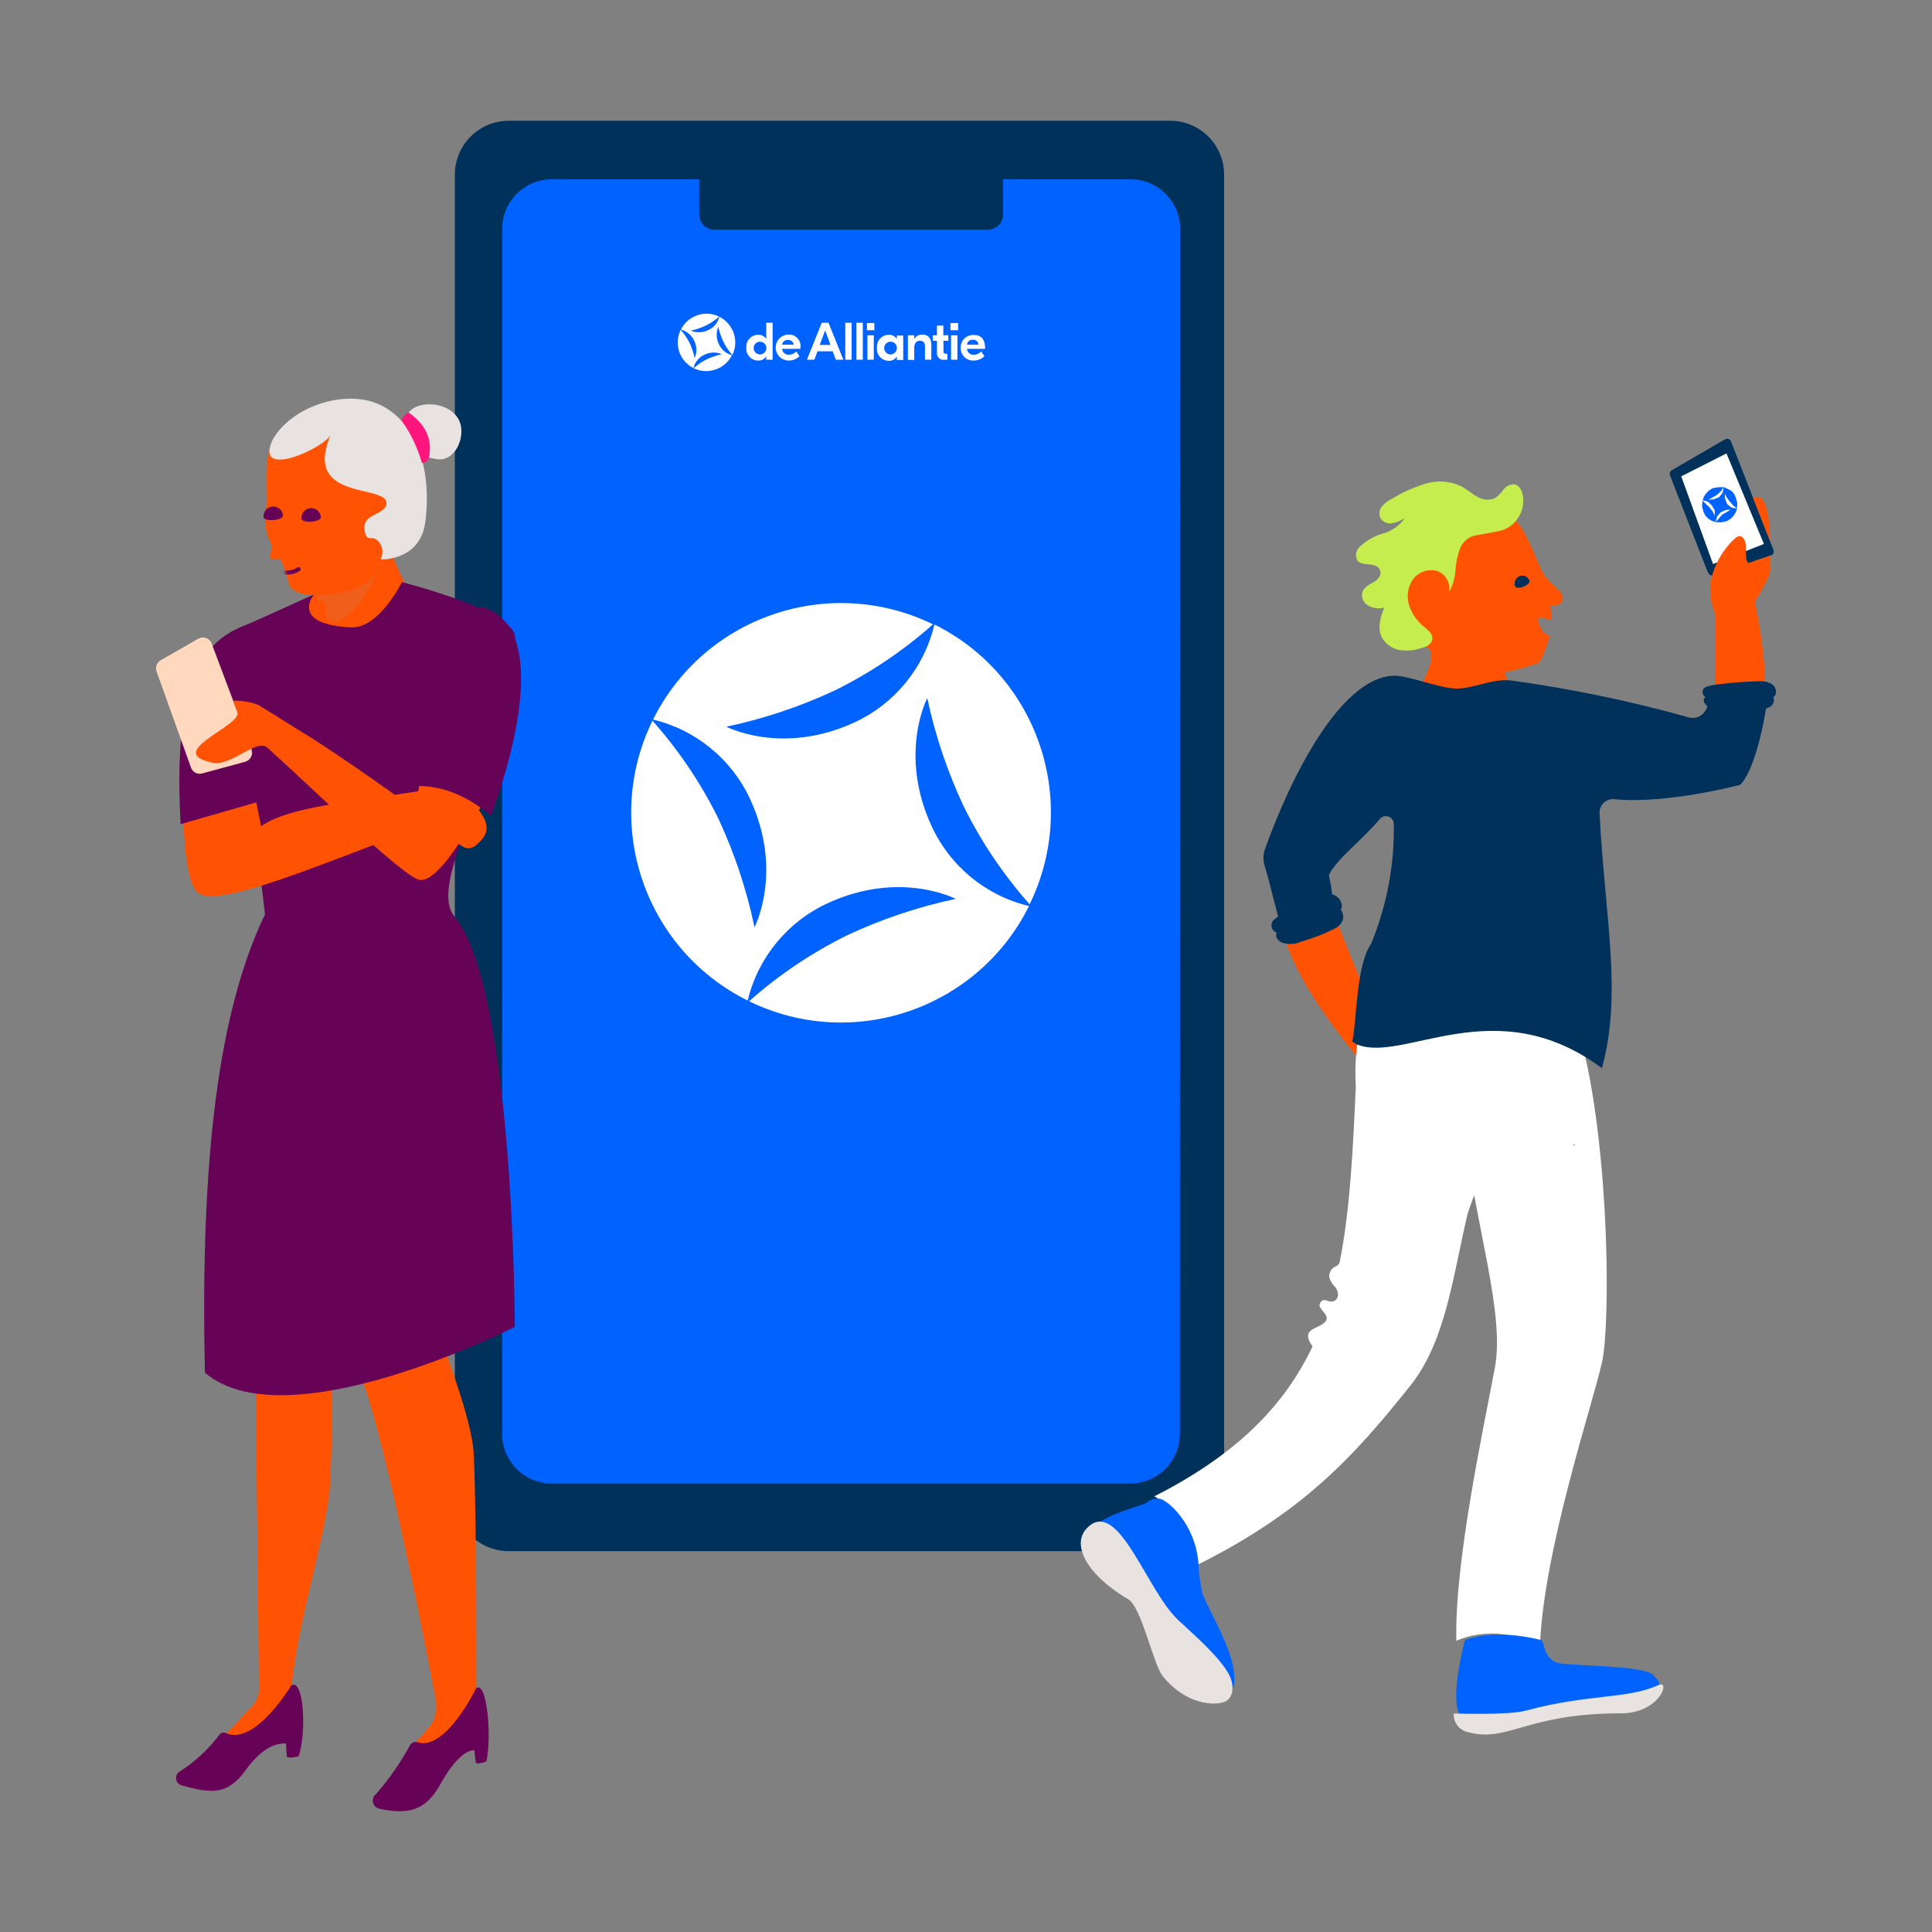 <?xml version="1.0" encoding="UTF-8"?>
<svg width="480px" height="480px" viewBox="0 0 480 480" version="1.1" xmlns="http://www.w3.org/2000/svg" xmlns:xlink="http://www.w3.org/1999/xlink">
    <rect x="0" y="0" width="480" height="480" fill="#808080" stroke="none"/>
    <title>illu/alg/Overal-Altijd</title>
    <defs>
        <path d="M31.199,21.202 C31.199,21.202 21.697,7.218 25.149,0.012 C25.324,-0.368 5.543,8.69 6.984,7.471 C8.425,6.251 8.568,16.546 5.765,20.141 C3.468,23.573 1.536,27.235 0,31.068 C0,31.068 18.64,35.819 23.027,33.238 C27.414,30.656 31.199,21.202 31.199,21.202 Z" id="path-1"></path>
        <path d="M36.535,21.715 C30.944,37.869 26.842,43.776 21.68,45.328 C16.517,46.88 6.888,47.925 5.842,43.744 C3.609,34.733 0.632,35.24 0.046,29.174 C-0.144,27.242 0.315,24.74 0.315,22.839 C0.315,13.337 -1.506,4.753 14.062,0.446 C24.673,-2.453 40.747,9.267 36.535,21.715 Z" id="path-3"></path>
    </defs>
    <g id="illu/alg/Overal-Altijd" stroke="none" stroke-width="1" fill="none" fill-rule="evenodd">
        <rect id="bounding-box" x="0" y="0" width="480" height="480"></rect>
        <g id="Overal-Altijd" transform="translate(38.766, 30)">
            <rect id="Rectangle" fill="#0062FF" fill-rule="nonzero" x="77.772" y="6.509" width="179.134" height="340.165" rx="8.24"></rect>
            <g id="Group" transform="translate(74.24, 0)" fill-rule="nonzero">
                <path d="M177.724,0 L13.398,0 C5.999,0 0,5.999 0,13.398 L0,342.018 C0.017,349.405 6.011,355.385 13.398,355.385 L177.724,355.385 C181.277,355.385 184.685,353.973 187.198,351.461 C189.711,348.948 191.122,345.54 191.122,341.987 L191.122,13.398 C191.122,9.845 189.711,6.437 187.198,3.924 C184.685,1.412 181.277,0 177.724,0 Z M180.131,326.244 C180.131,333.058 174.608,338.582 167.794,338.582 L24.088,338.582 C17.275,338.582 11.751,333.058 11.751,326.244 L11.751,26.891 C11.751,20.075 17.272,14.547 24.088,14.538 L60.719,14.538 L60.719,23.281 C60.719,24.291 61.122,25.261 61.838,25.974 C62.555,26.687 63.525,27.086 64.536,27.081 L132.382,27.081 C133.393,27.086 134.364,26.687 135.08,25.974 C135.797,25.261 136.199,24.291 136.199,23.281 L136.199,14.538 L167.873,14.538 C174.69,14.547 180.21,20.075 180.21,26.891 L180.131,326.244 Z" id="Shape" fill="#00315A"></path>
                <path d="M118.43,175.206 C110.147,157.215 117.369,143.437 117.369,143.437 C119.351,152.727 122.39,161.761 126.428,170.36 C130.777,179.157 136.285,187.333 142.803,194.67 C155.356,168.93 144.79,137.884 119.143,125.145 C116.615,135.898 109.27,144.885 99.235,149.502 C81.26,157.769 67.466,150.548 67.466,150.548 C76.783,148.575 85.843,145.541 94.468,141.505 C103.272,137.15 111.453,131.638 118.794,125.113 C93.05,112.559 61.999,123.124 49.253,148.774 C59.909,151.341 68.803,158.647 73.389,168.602 C81.672,186.577 74.45,200.371 74.45,200.371 C72.502,191.056 69.489,181.996 65.471,173.369 C61.126,164.569 55.618,156.392 49.095,149.059 C36.542,174.799 47.108,205.845 72.756,218.584 C75.327,207.89 82.666,198.969 92.663,194.385 C110.638,186.102 124.432,193.324 124.432,193.324 C115.116,195.306 106.057,198.346 97.43,202.382 C88.628,206.733 80.447,212.24 73.104,218.758 C98.848,231.312 129.899,220.747 142.645,195.097 C131.944,192.543 123.014,185.207 118.43,175.206 Z" id="Path" fill="#FFFFFF"></path>
                <g transform="translate(55.371, 47.936)" fill="#FFFFFF">
                    <g>
                        <path d="M17.052,8.412 C16.985,7.595 17.264,6.787 17.821,6.185 C18.378,5.583 19.162,5.242 19.982,5.245 C20.795,5.191 21.57,5.594 21.993,6.29 L21.993,6.29 L21.993,2.252 L23.577,2.252 L23.577,11.437 L21.993,11.437 L21.993,10.582 L21.993,10.582 C21.571,11.281 20.797,11.69 19.982,11.643 C19.15,11.648 18.355,11.298 17.796,10.682 C17.237,10.065 16.966,9.24 17.052,8.412 L17.052,8.412 Z M22.025,8.412 C21.956,7.558 21.22,6.913 20.363,6.958 C19.507,7.002 18.842,7.721 18.863,8.578 C18.884,9.435 19.583,10.12 20.441,10.123 C20.884,10.124 21.307,9.94 21.608,9.615 C21.909,9.29 22.06,8.854 22.025,8.412 L22.025,8.412 Z" id="Shape"></path>
                        <path d="M30.482,8.428 L30.482,8.729 L25.936,8.729 C25.965,9.15 26.16,9.541 26.478,9.818 C26.796,10.094 27.211,10.232 27.631,10.202 C28.325,10.185 28.982,9.888 29.452,9.378 L30.26,10.55 C29.562,11.247 28.617,11.64 27.631,11.643 C25.847,11.674 24.375,10.252 24.345,8.468 C24.314,6.684 25.736,5.212 27.52,5.182 C28.371,5.134 29.198,5.472 29.772,6.102 C30.346,6.731 30.607,7.585 30.482,8.428 L30.482,8.428 Z M25.936,7.7 L28.803,7.7 C28.745,7.037 28.185,6.533 27.52,6.544 C27.155,6.475 26.778,6.561 26.479,6.779 C26.179,6.998 25.983,7.331 25.936,7.7 Z" id="Shape"></path>
                        <path d="M38.511,9.347 L34.726,9.347 L33.95,11.437 L32.097,11.437 L35.787,2.252 L37.466,2.252 L41.156,11.437 L39.287,11.437 L38.511,9.347 Z M37.957,7.763 L36.627,4.152 L35.28,7.763 L37.957,7.763 Z" id="Shape"></path>
                        <polygon id="Path" points="43.215 11.437 41.631 11.437 41.631 2.252 43.215 2.252"></polygon>
                        <polygon id="Path" points="45.986 11.437 44.403 11.437 44.403 2.252 45.986 2.252"></polygon>
                        <polygon id="Path" points="47.127 5.372 48.71 5.372 48.71 11.437 47.127 11.437"></polygon>
                        <path d="M49.502,8.412 C49.436,7.598 49.713,6.793 50.266,6.191 C50.819,5.59 51.599,5.247 52.416,5.245 C53.233,5.192 54.012,5.594 54.443,6.29 L54.443,6.29 L54.443,5.435 L56.027,5.435 L56.027,11.501 L54.443,11.501 L54.443,10.645 L54.443,10.645 C54.016,11.347 53.236,11.756 52.416,11.706 C51.574,11.708 50.772,11.348 50.215,10.718 C49.657,10.087 49.397,9.248 49.502,8.412 L49.502,8.412 Z M54.459,8.412 C54.391,7.558 53.654,6.913 52.798,6.958 C51.941,7.002 51.276,7.721 51.297,8.578 C51.318,9.435 52.018,10.12 52.875,10.123 C53.316,10.12 53.735,9.934 54.032,9.609 C54.33,9.285 54.479,8.851 54.443,8.412 L54.459,8.412 Z" id="Shape"></path>
                        <path d="M63.011,7.7 L63.011,11.437 L61.427,11.437 L61.427,8.127 C61.427,7.145 60.968,6.718 60.176,6.718 C59.384,6.718 58.767,7.209 58.767,8.523 L58.767,11.485 L57.183,11.485 L57.183,5.372 L58.767,5.372 L58.767,6.29 L58.767,6.29 C59.166,5.578 59.931,5.149 60.746,5.182 C62.045,5.182 63.011,5.91 63.011,7.7 Z" id="Path"></path>
                        <path d="M66.02,6.734 L66.02,9.268 C66.02,9.759 66.194,9.964 66.654,9.964 L67.002,9.964 L67.002,11.453 L66.226,11.453 C65.738,11.53 65.241,11.375 64.884,11.033 C64.526,10.692 64.349,10.202 64.405,9.711 L64.405,6.734 L63.36,6.734 L63.36,5.372 L64.405,5.372 L64.405,2.949 L65.989,2.949 L65.989,5.372 L67.24,5.372 L67.24,6.734 L66.02,6.734 Z" id="Path"></path>
                        <polygon id="Path" points="67.905 5.372 69.489 5.372 69.489 11.437 67.905 11.437"></polygon>
                        <path d="M76.362,8.428 L76.362,8.729 L71.864,8.729 C71.892,9.153 72.089,9.547 72.411,9.824 C72.732,10.101 73.152,10.237 73.575,10.202 C74.268,10.185 74.925,9.888 75.396,9.378 L76.203,10.55 C75.506,11.247 74.561,11.64 73.575,11.643 C72.709,11.702 71.86,11.391 71.237,10.787 C70.615,10.183 70.279,9.342 70.312,8.476 C70.271,7.624 70.591,6.794 71.195,6.191 C71.798,5.588 72.627,5.267 73.48,5.308 C75.269,5.182 76.362,6.354 76.362,8.428 Z M71.864,7.7 L74.731,7.7 C74.715,7.351 74.557,7.023 74.294,6.793 C74.031,6.563 73.685,6.45 73.337,6.48 C72.98,6.445 72.623,6.554 72.346,6.783 C72.07,7.012 71.896,7.342 71.864,7.7 Z" id="Shape"></path>
                        <path d="M10.242,7.589 C9.554,6.236 9.496,4.649 10.084,3.249 C10.359,4.523 10.778,5.761 11.335,6.94 C11.926,8.143 12.677,9.262 13.568,10.265 C14.253,8.883 14.464,7.314 14.17,5.799 C13.746,3.611 12.33,1.745 10.337,0.747 C9.988,2.212 8.983,3.433 7.613,4.057 C6.254,4.747 4.659,4.799 3.258,4.2 C4.532,3.935 5.771,3.52 6.948,2.964 C8.156,2.372 9.28,1.621 10.289,0.731 C8.901,0.046 7.327,-0.165 5.808,0.13 C3.625,0.555 1.764,1.972 0.771,3.962 C2.234,4.315 3.454,5.319 4.081,6.686 C4.761,8.048 4.813,9.638 4.224,11.041 C3.952,9.764 3.537,8.521 2.989,7.335 C2.383,6.136 1.627,5.018 0.74,4.01 C-0.993,7.509 0.421,11.752 3.907,13.512 C4.253,12.046 5.259,10.824 6.631,10.202 C7.987,9.523 9.573,9.471 10.97,10.059 C9.698,10.333 8.461,10.747 7.28,11.295 C6.075,11.89 4.956,12.646 3.955,13.544 C5.338,14.224 6.908,14.43 8.421,14.13 C10.614,13.718 12.485,12.298 13.473,10.297 C12.038,9.937 10.847,8.939 10.242,7.589 L10.242,7.589 Z" id="Path"></path>
                    </g>
                    <rect id="Rectangle" x="47.016" y="2.331" width="1.837" height="1.774"></rect>
                    <rect id="Rectangle" x="67.762" y="2.331" width="1.9" height="1.774"></rect>
                </g>
            </g>
            <g id="Group" transform="translate(0, 69.049)">
                <g transform="translate(33.159, 28.876)">
                    <path d="M31.199,21.202 C31.199,21.202 21.697,7.218 25.149,0.012 C25.324,-0.368 5.543,8.69 6.984,7.471 C8.425,6.251 8.568,16.546 5.765,20.141 C3.468,23.573 1.536,27.235 0,31.068 C0,31.068 18.64,35.819 23.027,33.238 C27.414,30.656 31.199,21.202 31.199,21.202 Z" id="Path" fill="#FF5303" fill-rule="nonzero"></path>
                    <g id="Clipped">
                        <mask id="mask-2" fill="white">
                            <use xlink:href="#path-1"></use>
                        </mask>
                        <g id="Path"></g>
                        <path d="M15.346,9.91 C17.262,7.154 22.995,4.81 22.584,10.765 C22.584,15.025 13.541,30.91 9.106,25.129 C8.995,22.896 9.771,21.724 7,21.17 C4.197,17.163 13.24,10.781 16.281,8.817 L15.346,9.91 Z" id="Path" fill="#A59994" fill-rule="nonzero" opacity="0.4" style="mix-blend-mode: multiply;" mask="url(#mask-2)"></path>
                    </g>
                </g>
                <path d="M24.543,226.249 L25.589,320.781 C25.489,322.555 24.692,324.217 23.372,325.406 C21.059,327.892 16.451,332.691 14.265,334.908 C11.098,338.075 15.057,337.98 18.81,336.286 C24.639,333.641 33.222,326.989 33.254,326.118 C33.761,307.7 41.727,285.211 43.089,271.369 C43.928,262.849 43.722,237.13 43.722,237.13 L40.222,224.143 L24.543,226.249 Z" id="Path" fill="#FF5303" fill-rule="nonzero"></path>
                <path d="M57.358,221.831 C57.358,221.831 47.856,236.876 49.234,239.173 C55.901,250.258 69.6,323.79 69.6,323.79 L69.6,324.804 C69.701,326.786 69.025,328.729 67.715,330.22 L64.2,334.243 L64.532,339.2 L82.096,334.94 L79.562,323.854 C79.562,323.854 79.752,279.367 78.928,262.089 C78.516,253.204 70.455,233.091 70.455,233.091 L77.091,209.715 L57.358,221.831 Z" id="Path" fill="#FF5303" fill-rule="nonzero"></path>
                <path d="M18.557,57.98 L27.077,128.091 C15.611,152.005 10.939,188.145 12.143,241.992 C32.573,259.412 89.143,230.589 89.143,230.589 C89.143,230.589 88.969,146.541 74.177,128.693 C67.842,121.091 82.618,100.075 82.872,79.107 C83.014,66.152 89.206,61.829 89.206,59.295 C89.206,52.691 61.096,45.58 61.096,45.58 C61.096,45.58 55.378,57.172 48.426,56.824 C33.08,56.064 39.24,48.636 39.24,48.636 L18.557,57.98 Z" id="Path" fill="#670357" fill-rule="nonzero"></path>
                <path d="M74.256,96.797 C72.498,95.467 70.677,94.501 65.213,97.525 C48.964,100.17 33.032,101.279 26.096,106.236 L22.611,88.657 L6.885,91.412 C6.885,91.412 5.634,118.335 10.274,122.643 C14.915,126.951 41.521,115.39 62.109,107.867 C62.22,107.934 62.337,107.993 62.458,108.041 C64.041,108.691 65.625,108.041 67.209,107.946 C69.007,107.938 70.787,108.305 72.435,109.023 C76.347,110.607 77.186,114.059 81.114,109.292 C84.82,104.921 77.344,99.141 74.256,96.797 Z" id="Path" fill="#FF5303" fill-rule="nonzero"></path>
                <path d="M31.67,52.627 C21.265,58.408 3.163,53.435 6.109,105.713 L25.589,100.107 L22.754,56.777 L31.67,52.627 Z" id="Path" fill="#670357" fill-rule="nonzero"></path>
                <g transform="translate(26.706, 0)">
                    <g transform="translate(0.452, 2.136)">
                        <path d="M36.535,21.715 C30.944,37.869 26.842,43.776 21.68,45.328 C16.517,46.88 6.888,47.925 5.842,43.744 C3.609,34.733 0.632,35.24 0.046,29.174 C-0.144,27.242 0.315,24.74 0.315,22.839 C0.315,13.337 -1.506,4.753 14.062,0.446 C24.673,-2.453 40.747,9.267 36.535,21.715 Z" id="Path" fill="#FF5303" fill-rule="nonzero"></path>
                        <g id="Clipped">
                            <mask id="mask-4" fill="white">
                                <use xlink:href="#path-3"></use>
                            </mask>
                            <g id="Path"></g>
                            <path d="M2.628,41.654 C3.768,40.339 5.557,41.939 8.266,40.228" id="Path" stroke="#670357" stroke-width="1.03" stroke-linecap="round" mask="url(#mask-4)"></path>
                        </g>
                    </g>
                    <path d="M4.6,26.718 C4.6,26.718 1.02,38.801 1.828,39.704 C2.636,40.607 7.007,39.15 7.007,39.15 L4.6,26.718 Z" id="Path" fill="#FF5303" fill-rule="nonzero"></path>
                    <path d="M11.647,27.209 C12.97,27.099 14.135,28.073 14.26,29.394 C14.371,30.693 9.509,31.089 9.43,29.774 C9.382,29.14 9.589,28.512 10.005,28.031 C10.421,27.549 11.012,27.253 11.647,27.209 L11.647,27.209 Z" id="Path" fill="#670357" fill-rule="nonzero"></path>
                    <path d="M2.224,26.813 C3.544,26.693 4.712,27.663 4.837,28.982 C4.948,30.297 0.086,30.677 0.007,29.378 C-0.041,28.744 0.166,28.116 0.582,27.635 C0.998,27.153 1.589,26.857 2.224,26.813 L2.224,26.813 Z" id="Path" fill="#670357" fill-rule="nonzero"></path>
                    <path d="M27.896,1.077 C19.676,-2.09 7.007,1.964 2.303,10.12 C-2.638,20.415 15.274,12.227 16.715,8.901 C9.129,26.496 32.995,20.605 30.335,26.844 C28.624,29.267 24.475,28.856 25.124,32.815 C25.631,35.84 26.803,33.86 28.292,35.191 C29.604,36.413 29.918,38.371 29.052,39.942 C29.052,39.942 38.713,40.385 40.138,31.01 C42.023,17.5 37.873,4.973 27.896,1.077 Z" id="Path" fill="#E8E3E1" fill-rule="nonzero"></path>
                    <path d="M49.086,7.032 C49.656,11.086 46.932,15.521 43.321,15.046 C39.33,14.571 35.672,12.813 35.134,8.711 C34.595,4.609 35.941,2.075 39.885,1.489 C43.828,0.903 48.548,2.994 49.086,7.032 Z" id="Path" fill="#E8E3E1" fill-rule="nonzero"></path>
                    <path d="M36.084,3.469 C40.217,6.367 42.054,10.073 41.088,14.555 C40.973,15.413 40.19,16.02 39.33,15.917 C38.273,12.169 36.574,8.633 34.31,5.464 C34.515,4.537 35.186,3.781 36.084,3.469 L36.084,3.469 Z" id="Path" fill="#FF167D" fill-rule="nonzero"></path>
                </g>
                <path d="M8.643,91.539 L0.138,67.783 C-0.243,66.731 0.184,65.557 1.152,64.996 L10.512,59.627 C11.101,59.292 11.808,59.233 12.445,59.464 C13.082,59.696 13.585,60.195 13.822,60.831 L23.72,87.152 C23.947,87.767 23.905,88.449 23.603,89.03 C23.302,89.612 22.769,90.04 22.136,90.209 L11.43,93.123 C10.227,93.429 8.996,92.73 8.643,91.539 L8.643,91.539 Z" id="Path" fill="#FFD8BD" fill-rule="nonzero"></path>
                <path d="M33.602,319.673 C33.602,319.673 24.639,334.781 17.322,331.535 C16.761,331.263 16.086,331.445 15.738,331.962 C13.009,335.578 9.657,338.677 5.84,341.116 C5.203,341.525 4.872,342.275 5,343.02 C5.128,343.766 5.689,344.363 6.426,344.537 C13.948,346.643 17.829,346.833 22.136,340.894 C26.887,334.338 30.435,334.1 32.32,334.1 C32.321,335.206 32.385,336.311 32.51,337.41 C33.096,337.933 35.424,337.283 35.424,337.283 C37.419,331.503 36.77,317.851 33.602,319.673 Z" id="Path" fill="#670357" fill-rule="nonzero"></path>
                <path d="M79.53,320.385 C79.53,320.385 71.896,336.143 64.944,333.799 C64.186,333.569 63.374,333.934 63.043,334.654 C60.687,338.978 57.856,343.026 54.602,346.722 C54.006,347.212 53.734,347.995 53.898,348.749 C54.061,349.503 54.633,350.102 55.378,350.302 C62.679,351.885 66.955,350.824 70.614,344.283 C74.62,337.125 77.392,335.874 79.102,335.747 C79.165,336.809 79.286,337.866 79.467,338.915 C80.021,339.406 82.08,338.566 82.08,338.566 C83.442,332.564 82.238,318.358 79.53,320.385 Z" id="Path" fill="#670357" fill-rule="nonzero"></path>
                <path d="M70.867,82.512 C67.446,80.691 64.39,102.071 64.39,102.071 C64.39,102.071 46.034,88.688 35.471,82.353 C34.03,81.498 26.333,76.589 25.24,76.019 C23.293,75.313 21.23,74.98 19.159,75.037 L20.157,77.666 C22.089,81.086 1.358,87.849 14.091,90.446 C18.731,91.396 25.177,84.206 27.727,86.756 C36.817,94.865 60.272,117.813 65.15,119.46 C72.102,121.82 87.654,87.548 87.654,87.548 C87.654,87.548 74.272,84.333 70.867,82.512 Z" id="Path" fill="#FF5303" fill-rule="nonzero"></path>
                <path d="M82.159,52.136 C75.998,49.729 73.512,64.964 62.252,96.29 C71.025,95.593 77.519,98.872 83.172,103.607 C83.172,103.591 100.752,59.374 82.159,52.136 Z" id="Path" fill="#670357" fill-rule="nonzero"></path>
            </g>
            <g id="Group" transform="translate(229.754, 79.01)" fill-rule="nonzero">
                <path d="M167.025,38.692 C167.025,38.692 167.183,39.341 167.437,40.434 C168.814,46.167 171.76,65.172 168.624,68.307 C164.903,72.029 156.398,70.651 156.398,70.651 L157.428,63.509 C157.428,63.509 158.204,44.298 157.206,42.129 C156.335,40.228 167.183,39.341 167.183,39.341 L167.025,42.129" id="Path" fill="#FF5303"></path>
                <g transform="translate(146.315, 0)" id="Path">
                    <path d="M25.762,27.59 L15.231,0.667 C15.12,0.381 14.889,0.158 14.599,0.058 C14.31,-0.043 13.99,-0.011 13.726,0.144 L0.534,7.81 C0.077,8.066 -0.12,8.621 0.075,9.108 L8.357,30.346 L9.529,33.291 C9.742,33.814 10.327,34.078 10.86,33.893 L23.371,29.586 L24.955,29.031 L24.955,29.031 L25.034,29.031 L25.034,29.031 C25.339,28.963 25.597,28.762 25.738,28.483 C25.88,28.204 25.888,27.876 25.762,27.59 L25.762,27.59 Z" fill="#00315A"></path>
                    <path d="M20.71,14.683 L24.955,25.468 C24.796,19.545 24.084,13.004 20.71,14.683 Z" fill="#FF5303"></path>
                </g>
                <polygon id="Path" fill="#FFFFFF" points="149.176 9.33 160.421 3.644 169.717 26.133 157.079 31.122"></polygon>
                <path d="M171.269,32.911 C171.269,32.009 171.269,30.631 171.269,29.031 C169.781,29.57 167.199,30.441 166.376,30.742 C165.821,30.932 165.9,31.027 165.6,30.536 C165.477,30.329 165.387,30.104 165.33,29.871 C165.222,28.702 165.185,27.528 165.219,26.355 C165.109,25.167 164.317,23.536 162.891,24.486 C161.007,25.753 152.819,34.844 158.14,44.298 C159.249,43.776 164.032,43.522 165.663,42.715 C166.946,42.081 166.423,41.527 167.373,40.434 C167.912,39.896 171.269,34.163 171.269,32.911 Z" id="Path" fill="#FF5303"></path>
                <polygon id="Path" fill="#0062FF" points="160.595 16.251 160.088 14.952 159.977 13.669 160.532 14.651 161.26 15.633 162.084 16.552 163.018 17.344 163.113 15.95 162.717 14.604 162.305 13.653 161.609 12.909 160.69 12.45 159.74 12.006 159.471 13.4 158.615 14.493 157.317 15.031 155.907 15.158 157.016 14.524 158.061 13.923 158.995 13.067 159.74 12.022 158.314 12.038 156.937 12.307 156.081 12.846 155.369 13.558 154.799 14.398 154.514 15.316 155.78 15.601 156.762 16.552 157.491 17.739 157.507 19.117 156.968 18.04 156.224 17.074 155.337 16.203 154.466 15.38 154.339 16.773 154.704 18.135 155.147 19.054 155.86 19.814 156.715 20.368 157.713 20.685 158.061 19.355 158.916 18.31 160.136 17.724 161.482 17.581 160.452 18.215 159.407 18.816 158.568 19.735 157.697 20.717 159.154 20.764 160.547 20.448 161.403 19.909 162.147 19.196 162.685 18.341 163.066 17.375 161.672 17.106"></polygon>
                <path d="M102.932,124.798 C115.079,127.269 122.206,140.445 124.819,151.246 C131.376,178.344 131.55,219.52 129.57,229.086 C127.432,239.206 114.889,276.059 114.066,300.21 C107.802,296.374 100.076,295.785 93.303,298.626 C92.812,279.258 99.971,246.364 102.885,230.749 C105.371,217.43 98.133,195.669 95.71,174.622 C94.759,168.065 93.373,161.579 91.561,155.206 C89.977,149.425 86.588,144.12 88.14,137.88 L102.932,124.798 Z" id="Path" fill="#FFFFFF"></path>
                <g transform="translate(68.385, 10.618)" id="Path">
                    <path d="M44.049,29.974 C43.843,23.544 44.746,17.906 45.221,20.266 C45.934,23.829 50.289,26.268 51.081,28.026 C52.617,31.368 48.104,31.209 44.049,29.974 Z" fill="#FF5303"></path>
                    <path d="M46.314,33.775 C47.013,34.103 47.763,34.312 48.531,34.393 L48.531,34.393 C48.529,33.333 48.455,32.275 48.309,31.225 C47.929,28.359 48.024,25.065 46.409,22.61 C44.794,20.155 41.42,8.531 37.208,8.198 C35.466,8.056 34.468,5.87 32.932,5.031 C30.028,3.855 26.952,3.16 23.825,2.972 C22.875,3.209 22.352,2.972 21.228,2.196 C20.848,3.78 18.061,4.476 17.205,3.97 C15.923,5.933 14.956,6.804 14.117,5.205 C13.246,8.768 14.038,9.386 12.85,6.614 C13.04,11.651 13.943,15.309 11.631,12.094 C13.341,17.415 10.538,16.291 7.434,13.377 C10.395,18.128 10.38,19.015 6.468,18.033 C10.3,20.82 10.364,21.77 6.468,23.877 C10.475,23.671 10.617,24.605 7.751,29.166 C10.997,27.282 11.314,29.024 10.601,35.121 C12.058,32.492 12.47,34.234 12.739,38.289 C13.23,37.164 13.531,38.415 13.848,40.395 C14.165,40.918 22.843,38.384 16.271,50.309 C6.911,67.27 28.149,58.861 30.778,58.687 C48.499,57.483 35.766,49.295 37.113,47.332 C39.916,46.79 42.674,46.038 45.364,45.083 C46.171,44.687 48.056,38.748 48.151,38.479 C46.576,37.741 45.48,36.258 45.237,34.535 C45.201,34.261 45.32,33.989 45.546,33.83 C45.772,33.67 46.068,33.649 46.314,33.775 L46.314,33.775 Z" fill="#FF5303"></path>
                    <path d="M43.083,24.684 C43.4,25.714 39.837,27.139 39.472,25.951 C39.162,24.894 39.753,23.783 40.803,23.449 C41.772,23.172 42.786,23.721 43.083,24.684 L43.083,24.684 Z" fill="#00315A"></path>
                    <path d="M34.785,12.458 C36.895,12.193 38.804,11.069 40.059,9.352 C41.315,7.635 41.807,5.476 41.42,3.384 C41.199,2.164 40.47,0.85 39.251,0.675 C38.231,0.668 37.271,1.151 36.669,1.974 C36.087,2.796 35.376,3.518 34.563,4.112 C33.109,4.749 31.434,4.618 30.097,3.764 C28.735,3.035 27.563,1.942 26.201,1.214 C23.44,-0.114 20.283,-0.362 17.348,0.517 C14.443,1.396 11.661,2.635 9.065,4.207 C8.121,4.647 7.271,5.265 6.563,6.028 C5.828,6.821 5.601,7.96 5.977,8.974 C6.578,10.011 7.755,10.571 8.938,10.384 C10.071,10.169 11.149,9.728 12.106,9.085 C10.798,10.953 8.884,12.313 6.69,12.933 C4.5,13.547 2.497,14.695 0.861,16.275 C-0.049,17.149 -0.262,18.523 0.339,19.632 C1.289,20.836 3.221,20.329 4.662,20.868 C5.387,21.098 5.928,21.705 6.072,22.451 C6.23,23.544 5.28,24.479 4.314,25.049 C3.28,25.476 2.382,26.177 1.717,27.076 C1.148,28.431 1.652,29.997 2.904,30.766 C4.142,31.492 5.617,31.697 7.006,31.336 C6.024,33.696 5.264,36.451 6.42,38.748 C7.392,40.473 9.115,41.645 11.076,41.915 C13.018,42.141 14.986,41.891 16.809,41.187 C17.7,40.998 18.457,40.415 18.868,39.603 C19.07,38.893 18.91,38.13 18.441,37.56 C17.976,37 17.444,36.5 16.857,36.071 C15.099,34.655 13.804,32.748 13.135,30.592 C12.503,28.429 12.894,26.096 14.196,24.257 C15.578,22.414 17.952,21.615 20.167,22.246 C22.366,23.006 23.609,25.332 23.018,27.583 C24.016,25.915 24.592,24.028 24.696,22.087 C24.802,20.155 25.214,18.252 25.916,16.449 C26.694,14.655 28.4,13.436 30.35,13.282" fill="#C5ED4D"></path>
                </g>
                <path d="M122.507,175.651 C122.713,175.54 122.713,175.335 122.507,175.034 C122.554,175.239 122.523,175.445 122.507,175.651 Z" id="Path" fill="#00315A"></path>
                <path d="M62.991,118.004 C58.264,118.317 53.825,120.385 50.543,123.801 C53.599,133.651 60.853,143.945 68.471,153.368 C69.975,147.113 72.842,148.031 72.857,141.744 C72.493,142.108 64.321,122.264 62.991,118.004 Z" id="Path" fill="#FF5303"></path>
                <path d="M105.038,152.276 C103.729,142.922 103.447,133.453 104.199,124.038 L85.749,116.579 C73.982,128.663 67.267,144.294 68.328,160.923 C67.599,177.061 66.903,191.473 64.353,204.38 C64.271,204.889 63.946,205.326 63.482,205.552 C62.328,205.968 61.608,207.119 61.74,208.339 C61.977,209.148 62.4,209.891 62.975,210.509 C64.559,212.092 64.036,214.595 61.914,214.341 C61.423,214.341 59.839,213.138 59.317,215.197 C59.063,216.147 61.898,217.841 60.9,219.172 C59.412,221.325 54.201,220.755 57.575,225.506 C50.701,240.029 38.934,252.271 18.251,262.755 C25.283,266.525 27.975,272.654 27.832,280.335 C54.676,267.158 67.536,253.285 81.948,235.151 C90.611,224.255 92.369,208.466 96.075,192.66 C98.862,183.554 104.468,175.43 106.48,166.07 C108.016,161.477 106.052,156.805 105.038,152.276 Z" id="Path" fill="#FFFFFF"></path>
                <path d="M170.857,63.255 L156.398,62.353 C156.097,71.696 150.222,68.988 150.222,68.988 C136.044,65.063 121.622,62.084 107.05,60.072 C102.156,59.439 97.342,62.273 92.891,62.052 C88.726,61.862 80.697,58.567 77.418,58.884 C64.321,59.708 52.079,84.224 45.744,102.009 C45.281,103.305 45.254,104.717 45.665,106.031 C47.106,110.624 48.421,117.117 50.495,123.769 C53.777,120.353 58.217,118.286 62.943,117.972 C61.914,114.805 63.339,116.563 61.645,108.375 C63.529,104.416 69.928,99.712 74.314,94.439 C74.844,93.822 75.7,93.596 76.465,93.87 C77.231,94.144 77.748,94.861 77.767,95.674 C77.949,105.914 76.019,116.082 72.097,125.543 C68.328,130.927 68.566,145.101 67.441,149.773 L68.534,150.439 C80.095,155.348 102.932,136.629 129.475,156.377 C134.638,137.611 130.14,118.638 128.889,93.029 C128.844,92.064 129.219,91.126 129.917,90.458 C130.616,89.79 131.569,89.457 132.532,89.545 C145.423,90.844 163.747,85.997 163.747,85.997 C163.747,85.997 167.991,83.163 170.857,63.255 Z" id="Path" fill="#00315A"></path>
                <path d="M125.342,315.303 C145.185,316.443 143.586,309.602 143.586,309.602 C143.586,309.602 144.489,309.411 142.161,307.083 C139.833,304.755 122.174,304.882 118.864,304.217 C114.778,303.33 115.269,298.674 114.366,298.452 C102.251,295.427 95.441,298.452 95.441,298.452 C95.441,298.452 91.26,313.973 94.507,317.457 C98.688,321.939 109.029,317.615 115.095,316.855 C118.373,316.491 122.032,315.113 125.342,315.303 Z" id="Path" fill="#0062FF"></path>
                <path d="M110.676,315.968 C126.149,311.771 135.937,313.181 143.491,309.633 C146.658,308.145 143.919,316.665 134.195,316.665 C110.154,316.665 106.099,324.203 95.821,321.242 C93.836,320.649 92.523,318.764 92.654,316.697 C92.654,316.697 106.337,317.188 110.676,315.968 Z" id="Path" fill="#E8E3E1"></path>
                <g transform="translate(0, 263.301)" id="Path">
                    <path d="M16.335,1.054 C14.545,1.989 5.106,4.222 3.443,7.215 C2.493,8.925 4.267,9.48 4.853,11.348 C6.033,14.386 8.075,17.011 10.728,18.903 C13.371,20.792 15.841,22.912 18.109,25.238 C20.848,28.405 22.369,32.396 24.063,36.229 C25.758,40.061 27.801,43.925 31.206,46.348 C32.679,47.394 35.244,50.64 36.511,49.357 C42.244,43.624 31.301,27.518 30.176,23.4 C29.632,20.937 29.309,18.43 29.21,15.91 C28.387,6.217 21.624,0.468 19.708,0.072 C18.491,-0.168 17.233,0.198 16.335,1.054 Z" fill="#0062FF"></path>
                    <path d="M2.335,6.629 C9.731,1.007 16.588,23.084 24.174,30.163 C27.785,33.552 34.769,39.554 36.939,43.957 C37.905,45.905 38.127,48.502 36.527,50.023 C34.928,51.543 26.819,52.066 20.389,44.163 C17.95,41.17 15.131,26.98 11.758,25 C0.941,18.618 -2.939,10.62 2.335,6.629 Z" fill="#E8E3E1"></path>
                </g>
                <path d="M172.663,63.382 C172.884,62.324 172.363,61.25 171.396,60.769 C170.436,60.344 169.386,60.165 168.339,60.246 C165.082,60.321 161.831,60.57 158.6,60.991 C157.524,61.076 156.461,61.283 155.432,61.608 C154.904,61.786 154.531,62.259 154.479,62.814 C154.428,63.369 154.708,63.902 155.195,64.174 L155.195,64.174 C154.529,64.681 154.593,65.552 155.654,66.423 C157.085,67.272 158.747,67.649 160.405,67.5 C163.214,67.648 166.03,67.589 168.83,67.325 C169.641,67.277 170.43,67.05 171.142,66.66 C171.873,66.246 172.284,65.435 172.188,64.601 C172.154,64.475 172.106,64.353 172.045,64.237 C172.328,64.016 172.542,63.72 172.663,63.382 Z" id="Path" fill="#00315A"></path>
                <path d="M64.86,115.85 C64.684,114.599 63.781,113.572 62.563,113.237 C61.489,113.045 60.381,113.195 59.396,113.665 C56.353,114.868 53.391,116.264 50.527,117.846 C49.543,118.324 48.627,118.931 47.803,119.651 C47.401,120.144 47.264,120.802 47.438,121.414 C47.612,122.026 48.073,122.515 48.674,122.724 L48.674,122.724 C48.278,123.563 48.674,124.561 50.052,125.21 C51.673,125.715 53.424,125.596 54.961,124.877 C57.687,124.09 60.337,123.062 62.88,121.805 C63.65,121.466 64.308,120.917 64.78,120.221 C65.286,119.388 65.328,118.353 64.891,117.482 C64.805,117.348 64.71,117.221 64.606,117.101 C64.8,116.714 64.887,116.282 64.86,115.85 Z" id="Path" fill="#00315A"></path>
            </g>
        </g>
    </g>
</svg>